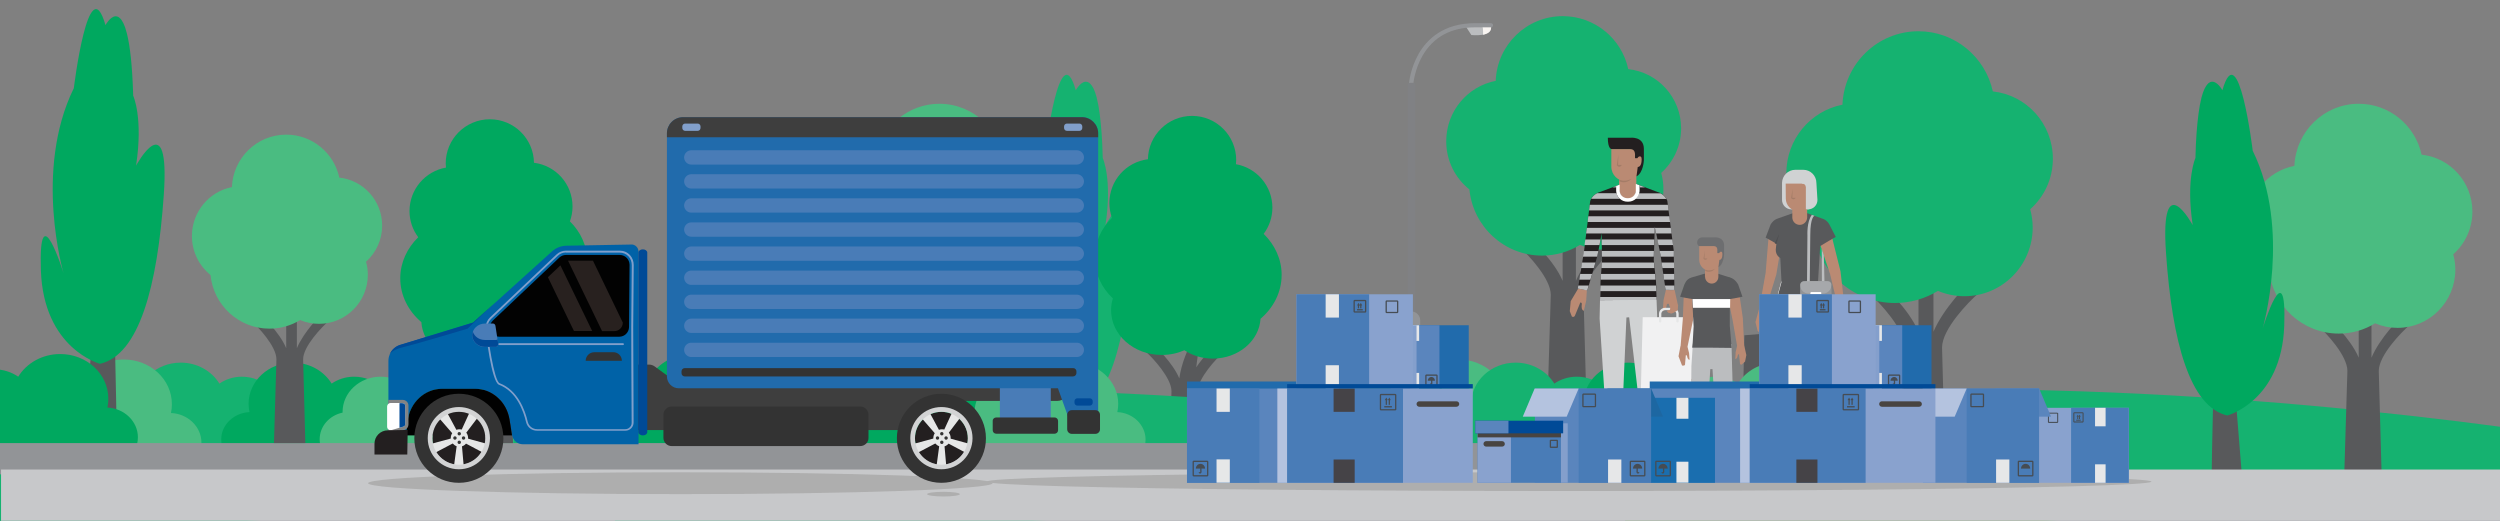 <?xml version="1.0" encoding="utf-8"?>
<!-- Generator: Adobe Illustrator 21.1.0, SVG Export Plug-In . SVG Version: 6.00 Build 0)  -->
<svg version="1.1" id="Layer_1" xmlns="http://www.w3.org/2000/svg" xmlns:xlink="http://www.w3.org/1999/xlink" x="0px" y="0px"
	 viewBox="0 0 1920 400" style="enable-background:new 0 0 1920 400;" xml:space="preserve">
<rect x="0" y="0" width="1920" height="400" fill="#808080" stroke="none"/>
<style type="text/css">
	.st0{fill:#15B270;}
	.st1{fill:#4ABC81;}
	.st2{fill:#58595B;}
	.st3{fill:#00A85F;}
	.st4{fill:#BBBDBF;}
	.st5{fill:#F8F4F1;}
	.st6{fill:#929497;}
	.st7{fill:#808184;}
	.st8{fill:#BA8A73;}
	.st9{fill:#D0D2D3;}
	.st10{fill:#ADC8C2;}
	.st11{fill:#231F20;}
	.st12{fill:#6D6E70;}
	.st13{fill:#A47C67;}
	.st14{fill:#F1F1F2;}
	.st15{fill:#E6E7E8;}
	.st16{fill:#FFFFFF;}
	.st17{fill:none;}
	.st18{fill:#4D4D4F;}
	.st19{fill:#A6A8AB;}
	.st20{fill:#4F7F56;}
	.st21{fill:#68AA73;}
	.st22{fill:#758A4F;}
	.st23{fill:#C7C8CA;}
	.st24{fill:#AEAEAE;}
	.st25{fill:#3E3E3E;}
	.st26{fill:#497CB7;}
	.st27{fill:#216BAC;}
	.st28{fill:#333333;}
	.st29{fill:#819FCB;}
	.st30{fill:#004A97;}
	.st31{fill:#0062A7;}
	.st32{fill:#010101;}
	.st33{fill:#020202;}
	.st34{fill:#E6E7E7;}
	.st35{fill:#D2D3D4;}
	.st36{fill:#838383;}
	.st37{fill:#28211F;}
	.st38{fill:#89A2CE;}
	.st39{fill:none;stroke:#464C53;stroke-width:0.795;stroke-miterlimit:10;}
	.st40{fill:none;stroke:#464C53;stroke-width:0.759;stroke-miterlimit:10;}
	.st41{fill:#464C53;}
	.st42{fill:#5A85BD;}
	.st43{fill:none;stroke:#464C53;stroke-miterlimit:10;}
	.st44{fill:#B4C3DF;}
	.st45{fill:#849FCC;}
	.st46{fill:#1A6EAF;}
	.st47{fill:none;stroke:#464C53;stroke-width:0.954;stroke-miterlimit:10;}
	.st48{fill:#454347;}
	.st49{fill:#484441;}
	.st50{fill:#1D67A2;}
</style>
<g>
	<path class="st0" d="M-162.1,316.5l37.8,100.3l669.1-35.9v-52.7C361.4,303.7,94.7,282.8-162.1,316.5"/>
	<path class="st0" d="M105.4,316.5c-0.4-2-0.7-4.1-0.7-6.3c0-17.5,15.3-31.7,34.1-31.7c12.7,0,23.8,6.5,29.7,16.1
		c4.8-3.3,10.8-5.3,17.3-5.3c16.1,0,29.2,12.1,29.2,27.1v0.5c10.1,2.1,17.6,10.5,17.6,20.5c0,11.5-10.2,21-22.6,21H106.4
		c-12.4,0-22.6-9.4-22.6-21C83.8,326.3,93.5,317,105.4,316.5"/>
	<path class="st1" d="M131.3,317.2c0.5-2.2,0.7-4.5,0.7-6.8c0-19-16.5-34.3-37-34.3c-13.8,0-25.8,7-32.2,17.4
		c-5.2-3.6-11.7-5.7-18.7-5.7c-17.5,0-31.6,13.2-31.6,29.4v0.6C1.6,320-6.6,329.1-6.6,339.9c0,12.5,11,22.7,24.5,22.7h112.3
		c13.5,0,24.5-10.2,24.5-22.7C154.7,327.7,144.2,317.7,131.3,317.2"/>
	<path class="st2" d="M746.6,242.7c-2.2,1.9-18.7,16.7-25.2,32v-27.5h-9.8v27.5c-6.5-15.3-21.3-30-23.5-32l-5.7,7
		c6.5,5.7,23.6,23.3,23.6,35.2l-2.1,76.1h28.5l-2.3-76.1c0-11.9,16.5-29.4,23-35.1L746.6,242.7"/>
	<path class="st1" d="M807.3,171.9c0-22.1-15.7-40.5-36.4-44.5c-1.1-26.5-22.8-47.7-49.4-47.7c-23.7,0-43.4,16.7-48.3,39.1
		c-21.9,2.3-39,21-39,43.7c0,13.1,5.7,24.8,14.7,32.8c-1,3.8-1.6,7.7-1.6,11.8c0,24.7,19.9,44.7,44.4,44.7c6.1,0,11.9-1.2,17.2-3.5
		c8.1,5,17.7,7.9,27.9,7.9c27.9,0,50.8-21.4,53.5-48.7C800.6,199,807.3,186.2,807.3,171.9"/>
	<path class="st2" d="M833,297.1l-16.3-1.3c0,0-2.2,27.3-5.3,65.8c0,0,22.5-0.4,22.9,0C834.4,361.6,834.1,338.7,833,297.1"/>
	<path class="st0" d="M795.3,252.3c0,0-22.3-75.7,7.6-136.5c0,0,10.9-89.9,23.3-46.5c0,0,4.3-8,9.1-6.3h0.1c0.5,0.2,0.9,0.5,1.4,0.8
		c0,0,0,0,0.1,0.1c0.9,0.8,1.9,2.1,2.8,3.9c0,0,0,0.1,0.1,0.1c0.9,1.9,1.8,4.3,2.6,7.5c0,0.1,0,0.1,0,0.2c0.8,3.2,1.6,7.2,2.2,12.1
		v0.1l0,0c1.1,8.4,2,19.2,2.3,33.5c0,0,7.5,16.2,2.1,51.6c0,0,25.2-46.4,20.5,21.5s-18.3,118.2-47.1,124.7c0,0-41.6-11-43.7-68.9
		C776.7,192.3,795.3,252.3,795.3,252.3z"/>
	<path class="st2" d="M880.2,270.3l5.2-6c1.8,1.6,15.2,14.1,20.3,26.3c3.3-23.3,19.7-45.1,19.7-45.1s-4,13.5-6.7,36.6
		c6-9,14.2-16.6,15.6-17.8l5.2,6.4c-5.5,4.8-19.6,19.9-19.6,29.8l1.9,64.7h-24l1.9-64.7C899.8,290.6,885.6,275.1,880.2,270.3z"/>
	<path class="st3" d="M840.7,197.9c0-11.8,5.1-22.5,13.3-30.6c-1.3-3.6-2-7.4-2-11.4c0-17.3,12.9-31.5,29.6-33.6
		C881.9,103.9,897,89,915.5,89c18.7,0,33.9,15.2,33.9,33.9c0,1.1-0.1,2.1-0.2,3.2c15.9,2.8,28,16.7,28,33.4c0,7.5-2.5,14.5-6.7,20.1
		c8.5,8.3,13.8,19.4,13.8,31.5c0,13.2-6.2,25.2-16.2,33.7c-1.1,17.1-17.1,30.6-36.7,30.6c-8.2,0-15.7-2.4-21.8-6.4
		c-5.2,2.3-11.1,3.6-17.4,3.6c-21.5,0-38.9-15.4-38.9-34.4c0-3.1,0.5-6.1,1.4-9C846.1,221.1,840.7,210.1,840.7,197.9"/>
	<path class="st0" d="M1216.7,316.5l37.8,100.3l669.1-35.9v-52.7C1740.2,303.7,1473.5,282.8,1216.7,316.5"/>
	<path class="st0" d="M440.9,316.5l37.8,100.3l669.1-35.9v-52.7C964.3,303.7,697.7,282.8,440.9,316.5"/>
	<path class="st2" d="M1173.9,182.4c2.3,2,19.5,17.4,26.2,33.3V187h10.2v28.7c6.8-15.9,22.2-31.3,24.5-33.3l5.9,7.3
		c-6.8,5.9-24.6,24.3-24.6,36.7l2.2,79.4h-29.7l2.4-79.4c0-12.4-17.2-30.6-23.9-36.6L1173.9,182.4"/>
	<path class="st0" d="M1110.7,108.5c0-23,16.3-42.2,38-46.4c1.1-27.7,23.7-49.7,51.5-49.7c24.7,0,45.3,17.4,50.3,40.7
		c22.8,2.4,40.6,21.9,40.6,45.5c0,13.6-6,25.8-15.3,34.2c1.1,3.9,1.7,8.1,1.7,12.3c0,25.7-20.7,46.6-46.2,46.6
		c-6.3,0-12.4-1.3-17.9-3.6c-8.5,5.2-18.5,8.2-29.1,8.2c-29.1,0-53-22.3-55.8-50.8C1117.6,136.8,1110.7,123.5,1110.7,108.5"/>
	<path class="st2" d="M1443.6,217c2.6,2.3,22.1,19.7,29.8,37.8v-32.6h11.5v32.6c7.7-18.1,25.2-35.5,27.8-37.8l6.7,8.3
		c-7.7,6.7-27.9,27.5-27.9,41.6l2.4,90h-33.7l2.7-90c0-14-19.5-34.7-27.2-41.5L1443.6,217"/>
	<path class="st2" d="M88.1,256.4L71.2,255c0,0-2.2,28.4-5.5,68.4c0,0,23.4-0.4,23.8,0C89.5,323.5,89.1,299.7,88.1,256.4"/>
	<path class="st3" d="M48.8,209.8c0,0-23.2-78.7,7.9-142.1c0,0,11.4-93.5,24.3-48.4c0,0,3.5-6.5,7.7-6.8l0,0l0,0
		c0.5,0,1.1,0.1,1.6,0.3h0.1c0.5,0.2,0.9,0.5,1.4,0.9c0,0,0.1,0,0.1,0.1c1,0.8,1.9,2.1,2.9,4.1V18c1,2,1.9,4.6,2.7,7.9l0,0
		c2.3,9.2,4.1,24,4.8,47.6c0,0,7.8,16.8,2.2,53.7c0,0,26.2-48.3,21.3,22.4c-4.9,70.7-19.1,123-49,129.8c0,0-43.3-11.4-45.4-71.7
		C29.4,147.3,48.8,209.8,48.8,209.8z"/>
	<path class="st0" d="M1371.9,133.1c0-26.1,18.5-47.9,43.1-52.7c1.3-31.4,26.9-56.4,58.4-56.4c28,0,51.3,19.8,57.1,46.2
		c25.9,2.8,46.1,24.8,46.1,51.7c0,15.5-6.7,29.3-17.4,38.8c1.2,4.5,1.9,9.1,1.9,14c0,29.2-23.5,52.8-52.5,52.8
		c-7.2,0-14-1.5-20.3-4.1c-9.6,5.9-20.9,9.3-33,9.3c-33,0-60.1-25.3-63.3-57.6C1379.7,165.3,1371.9,150.1,1371.9,133.1"/>
	<path class="st2" d="M1786.3,242.7c2.2,1.9,18.7,16.7,25.2,32v-27.5h9.8v27.5c6.5-15.3,21.3-30,23.5-32l5.7,7
		c-6.5,5.7-23.6,23.3-23.6,35.2l2.1,76.1h-28.5l2.3-76.1c0-11.9-16.5-29.4-23-35.1L1786.3,242.7"/>
	<path class="st1" d="M1725.7,171.9c0-22.1,15.7-40.5,36.4-44.5c1.1-26.5,22.8-47.7,49.4-47.7c23.7,0,43.4,16.7,48.3,39.1
		c21.9,2.3,39,21,39,43.7c0,13.1-5.7,24.8-14.7,32.8c1,3.8,1.6,7.7,1.6,11.8c0,24.7-19.9,44.7-44.4,44.7c-6.1,0-11.9-1.2-17.2-3.5
		c-8.1,5-17.7,7.9-27.9,7.9c-27.9,0-50.8-21.4-53.5-48.7C1732.3,199,1725.7,186.2,1725.7,171.9"/>
	<path class="st4" d="M1125.4,19.8l4.6,7.1c0,0,17.5,2,15-7.5C1145,19.4,1136.1,18.4,1125.4,19.8"/>
	<path class="st5" d="M1138.3,19.1c0.5,1.7,0.7,3.4,0.7,5.2c0,0.8,0,1.6,0,2.4c3.8-0.8,7.1-2.7,5.9-7.2
		C1145,19.4,1142.4,19.1,1138.3,19.1"/>
	<path class="st6" d="M1145,17.8h-12.2c-24.5,0-37,12.7-43.2,23.4c-6.6,11.5-7.5,22.8-7.5,23.3v0.1V306h3.3V64.6
		c0.1-0.8,1.1-11.4,7.1-21.8c8.3-14.4,21.9-21.8,40.3-21.8h12.2c0.9,0,1.7-0.7,1.7-1.7C1146.7,18.5,1145.9,17.8,1145,17.8"/>
	<path class="st7" d="M1085.4,63.6h-2.7c-0.9,0-1.6,0.7-1.6,1.6V306h5.8V65.2C1087,64.4,1086.3,63.6,1085.4,63.6"/>
	<path class="st6" d="M1083.9,239.2c-3.8,0-6.8,3.1-6.8,6.8v60.2h13.6V246C1090.7,242.3,1087.7,239.2,1083.9,239.2"/>
	<path class="st2" d="M1339.7,257.5l16.9-1.4c0,0,2.2,28.4,5.5,68.4c0,0-23.4-0.4-23.8,0C1338.3,324.6,1338.6,300.7,1339.7,257.5"/>
	<path class="st2" d="M1699.9,297.1l16.3-1.3c0,0,2.2,27.3,5.3,65.8c0,0-22.5-0.4-22.9,0C1698.6,361.6,1698.9,338.7,1699.9,297.1"/>
	<path class="st3" d="M1737.7,252.3c0,0,22.3-75.7-7.6-136.5c0,0-10.9-89.9-23.3-46.5c0,0-4.3-8-9.1-6.3h-0.1
		c-0.5,0.2-0.9,0.5-1.4,0.8c0,0,0,0-0.1,0.1c-0.9,0.8-1.9,2.1-2.8,3.9c0,0,0,0.1-0.1,0.1c-0.9,1.9-1.8,4.3-2.6,7.5
		c0,0.1,0,0.1,0,0.2c-0.8,3.2-1.6,7.2-2.2,12.1v0.1l0,0c-1.1,8.4-2,19.2-2.3,33.5c0,0-7.5,16.2-2.1,51.6c0,0-25.2-46.4-20.5,21.5
		s18.3,118.2,47.1,124.7c0,0,41.6-11,43.7-68.9C1756.3,192.3,1737.7,252.3,1737.7,252.3z"/>
	<path class="st1" d="M1156.4,317.2c0.5-2.2,0.7-4.5,0.7-6.8c0-19-16.5-34.3-37-34.3c-13.8,0-25.8,7-32.2,17.4
		c-5.2-3.6-11.7-5.7-18.7-5.7c-17.5,0-31.6,13.2-31.6,29.4v0.6c-10.9,2.3-19.1,11.4-19.1,22.2c0,12.5,11,22.7,24.5,22.7h112.3
		c13.5,0,24.5-10.2,24.5-22.7C1179.8,327.7,1169.4,317.7,1156.4,317.2"/>
	<path class="st3" d="M1107.6,313c0.5-2.2,0.7-4.5,0.7-6.8c0-19-16.5-34.3-37-34.3c-13.8,0-25.8,7-32.2,17.4
		c-5.2-3.6-11.7-5.7-18.7-5.7c-17.5,0-31.6,13.2-31.6,29.4v0.6c-10.9,2.3-19.1,11.4-19.1,22.2c0,12.5,11,22.7,24.5,22.7h112.3
		c13.5,0,24.5-10.2,24.5-22.7C1131,323.6,1120.6,313.6,1107.6,313"/>
	<path class="st0" d="M1130.6,316.5c-0.4-2-0.7-4.1-0.7-6.3c0-17.5,15.3-31.7,34.1-31.7c12.7,0,23.8,6.5,29.7,16.1
		c4.8-3.3,10.8-5.3,17.3-5.3c16.1,0,29.2,12.1,29.2,27.1v0.5c10.1,2.1,17.6,10.5,17.6,20.5c0,11.5-10.2,21-22.6,21h-103.7
		c-12.4,0-22.6-9.4-22.6-21C1109,326.3,1118.6,317,1130.6,316.5"/>
	<path class="st3" d="M1216.7,316.5c-0.4-2-0.7-4.1-0.7-6.3c0-17.5,15.3-31.7,34.1-31.7c12.7,0,23.8,6.5,29.7,16.1
		c4.8-3.3,10.8-5.3,17.3-5.3c16.1,0,29.2,12.1,29.2,27.1v0.5c10.1,2.1,17.6,10.5,17.6,20.5c0,11.5-10.2,21-22.6,21h-103.7
		c-12.4,0-22.6-9.4-22.6-21C1195.1,326.3,1204.7,317,1216.7,316.5"/>
	<path class="st1" d="M1397.9,316.5c0.4-2,0.7-4.1,0.7-6.3c0-17.5-15.3-31.7-34.1-31.7c-12.7,0-23.8,6.5-29.7,16.1
		c-4.8-3.3-10.8-5.3-17.3-5.3c-16.1,0-29.2,12.1-29.2,27.1v0.5c-10.1,2.1-17.6,10.5-17.6,20.5c0,11.5,10.2,21,22.6,21H1397
		c12.4,0,22.6-9.4,22.6-21C1419.5,326.3,1409.8,317,1397.9,316.5"/>
	<path class="st3" d="M82.5,313c0.5-2.2,0.7-4.5,0.7-6.8c0-19-16.5-34.3-37-34.3c-13.8,0-25.8,7-32.2,17.4
		c-5.2-3.6-11.7-5.7-18.7-5.7c-17.5,0-31.6,13.2-31.6,29.4v0.6c-10.9,2.3-19.1,11.4-19.1,22.2c0,12.5,11,22.7,24.5,22.7H81.4
		c13.5,0,24.5-10.2,24.5-22.7C105.9,323.6,95.4,313.6,82.5,313"/>
	<path class="st3" d="M191.6,316.5c-0.4-2-0.7-4.1-0.7-6.3c0-17.5,15.3-31.7,34.1-31.7c12.7,0,23.8,6.5,29.7,16.1
		c4.8-3.3,10.8-5.3,17.3-5.3c16.1,0,29.2,12.1,29.2,27.1v0.5c10.1,2.1,17.6,10.5,17.6,20.5c0,11.5-10.2,21-22.6,21H192.5
		c-12.4,0-22.6-9.4-22.6-21C169.9,326.3,179.6,317,191.6,316.5"/>
	<path class="st1" d="M372.7,316.5c0.4-2,0.7-4.1,0.7-6.3c0-17.5-15.3-31.7-34.1-31.7c-12.7,0-23.8,6.5-29.7,16.1
		c-4.8-3.3-10.8-5.3-17.3-5.3c-16.1,0-29.2,12.1-29.2,27.1v0.5c-10.1,2.1-17.6,10.5-17.6,20.5c0,11.5,10.2,21,22.6,21h103.7
		c12.4,0,22.6-9.4,22.6-21C394.4,326.3,384.7,317,372.7,316.5"/>
	<path class="st1" d="M616.6,317.2c0.5-2.2,0.7-4.5,0.7-6.8c0-19-16.5-34.3-37-34.3c-13.8,0-25.8,7-32.2,17.4
		c-5.2-3.6-11.7-5.7-18.7-5.7c-17.5,0-31.6,13.2-31.6,29.4v0.6c-10.9,2.3-19.1,11.4-19.1,22.2c0,12.5,11,22.7,24.5,22.7h112.3
		c13.5,0,24.5-10.2,24.5-22.7C640,327.7,629.6,317.7,616.6,317.2"/>
	<path class="st3" d="M567.8,313c0.5-2.2,0.7-4.5,0.7-6.8c0-19-16.5-34.3-37-34.3c-13.8,0-25.8,7-32.2,17.4
		c-5.2-3.6-11.7-5.7-18.7-5.7c-17.5,0-31.6,13.2-31.6,29.4v0.6c-10.9,2.3-19.1,11.4-19.1,22.2c0,12.5,11,22.7,24.5,22.7h112.3
		c13.5,0,24.5-10.2,24.5-22.7C591.2,323.6,580.8,313.6,567.8,313"/>
	<path class="st0" d="M590.8,316.5c-0.4-2-0.7-4.1-0.7-6.3c0-17.5,15.3-31.7,34.1-31.7c12.7,0,23.8,6.5,29.7,16.1
		c4.8-3.3,10.8-5.3,17.3-5.3c16.1,0,29.2,12.1,29.2,27.1v0.5c10.1,2.1,17.6,10.5,17.6,20.5c0,11.5-10.2,21-22.6,21H591.8
		c-12.4,0-22.6-9.4-22.6-21C569.2,326.3,578.8,317,590.8,316.5"/>
	<path class="st3" d="M676.9,316.5c-0.4-2-0.7-4.1-0.7-6.3c0-17.5,15.3-31.7,34.1-31.7c12.7,0,23.8,6.5,29.7,16.1
		c4.8-3.3,10.8-5.3,17.3-5.3c16.1,0,29.2,12.1,29.2,27.1v0.5c10.1,2.1,17.6,10.5,17.6,20.5c0,11.5-10.2,21-22.6,21H677.9
		c-12.4,0-22.6-9.4-22.6-21C655.3,326.3,664.9,317,676.9,316.5"/>
	<path class="st1" d="M858.1,316.5c0.4-2,0.7-4.1,0.7-6.3c0-17.5-15.3-31.7-34.1-31.7c-12.7,0-23.8,6.5-29.7,16.1
		c-4.8-3.3-10.8-5.3-17.3-5.3c-16.1,0-29.2,12.1-29.2,27.1v0.5c-10.1,2.1-17.6,10.5-17.6,20.5c0,11.5,10.2,21,22.6,21h103.7
		c12.4,0,22.6-9.4,22.6-21C879.7,326.3,870.1,317,858.1,316.5"/>
	<rect x="-24.9" y="340.3" class="st6" width="1474.1" height="24"/>
	<path class="st2" d="M198.6,240.4c1.9,1.6,15.8,14.1,21.2,27v-23.2h8.2v23.2c5.5-12.9,18-25.3,19.9-27l4.8,5.9
		c-5.5,4.8-19.9,19.7-19.9,29.7l1.7,64.3h-24.1l1.9-64.3c0-10-13.9-24.8-19.4-29.6L198.6,240.4"/>
	<path class="st1" d="M147.4,181.3c0-18.6,13.2-34.2,30.7-37.6c0.9-22.4,19.2-40.3,41.7-40.3c20,0,36.7,14.1,40.8,33
		c18.5,2,32.9,17.7,32.9,36.9c0,11-4.8,20.9-12.4,27.7c0.9,3.2,1.4,6.5,1.4,10c0,20.8-16.8,37.7-37.5,37.7c-5.1,0-10-1-14.5-2.9
		c-6.9,4.2-14.9,6.6-23.6,6.6c-23.5,0-42.9-18-45.2-41.1C153,204.2,147.4,193.4,147.4,181.3"/>
	<path class="st2" d="M411.6,245.4l-5.2-6c-1.8,1.6-15.2,14.1-20.3,26.3c-3.3-23.3-19.7-45.1-19.7-45.1s4,13.5,6.7,36.6
		c-6-9-14.2-16.6-15.6-17.8l-5.2,6.4c5.5,4.8,19.6,19.9,19.6,29.8l-1.9,64.7h24l-1.9-64.7C392,265.6,406.1,250.2,411.6,245.4z"/>
	<path class="st3" d="M451,200.6c0-11.8-5.1-22.5-13.3-30.6c1.3-3.6,2-7.4,2-11.4c0-17.3-12.9-31.5-29.6-33.6
		c-0.3-18.5-15.3-33.4-33.9-33.4c-18.7,0-33.9,15.2-33.9,33.9c0,1.1,0.1,2.1,0.2,3.2c-15.9,2.8-28,16.7-28,33.4
		c0,7.5,2.5,14.5,6.7,20.1c-8.5,8.3-13.8,19.4-13.8,31.5c0,13.2,6.2,25.2,16.2,33.7c1.1,17.1,17.1,30.6,36.7,30.6
		c8.2,0,15.7-2.4,21.8-6.4c5.2,2.3,11.1,3.6,17.4,3.6c21.5,0,38.9-15.4,38.9-34.4c0-3.1-0.5-6.1-1.4-9
		C445.7,223.8,451,212.7,451,200.6"/>
	<path class="st3" d="M1498.8,337.4c0.2-1.1,0.4-2.2,0.4-3.3c0-9.1-8-16.6-17.9-16.6c-6.7,0-12.5,3.4-15.5,8.4
		c-2.5-1.7-5.7-2.8-9-2.8c-8.4,0-15.3,6.4-15.3,14.2v0.3c-5.3,1.1-9.2,5.5-9.2,10.7c0,6.1,5.3,11,11.8,11h54.3
		c6.5,0,11.8-4.9,11.8-11C1510.2,342.5,1505.1,337.6,1498.8,337.4"/>
	<path class="st8" d="M1212.6,220.7l0.4-1.2c1.7,1.5,4.1,2.3,6.4,2.1l-0.7,1.6l-0.5,7.7l-1.8,7.8c-1.9-0.5-1.8-3.2-1.6-4.8
		c0.3-1.7-1.1-1.6-1.1-1.6s-3.3,8.2-4.1,10c-0.8,1.8-2.4,0.8-2.4,0.8l-1.6-4.1l0.7-7.7L1212.6,220.7L1212.6,220.7"/>
	<polyline class="st9" points="1271.9,221.4 1229,221.5 1228.5,244.7 1235.3,349.9 1244.5,350.8 1249.1,243.8 1251.2,243.7 
		1263.5,349.9 1272.6,350.8 1272.7,242.7 1271.9,221.4 	"/>
	<path class="st10" d="M1271.7,216.1L1271.7,216.1l-1.7-16L1271.7,216.1 M1271.9,221.4L1271.9,221.4l-0.1-1.1L1271.9,221.4"/>
	<path class="st11" d="M1221.3,154.2L1221.3,154.2c0.5-1.4,2.5-5.5,7.9-6.9l21.3-8v-0.1v-0.1l0.1-0.1l0.3,0.1l0.3-0.1l0.1,0.1v0.1
		v0.1l21.3,8c5.4,1.4,7.4,5.5,7.9,6.9l0,0l4.9,38l0.6,30.5c-2.3,0-4.5,0-6.8-0.1l-4-27.3l-4.3-21.4l-0.8,26.1l1.7,16l0,0l0.6,14.3
		c-14.5,0-29,0-43.5,0.2l0.3-14.4l0,0l1.2-16.3l-0.4-21.4c0,3.1-3.4,18.8-3.4,18.8l-7.5,25.8l-7.2-1.5l4.7-29L1221.3,154.2"/>
	<path class="st12" d="M1272.6,349.6c0,0,2.2,4.3,1.4,9.1h-23c0,0,0.4-4.3,6-4.9l6.7-4.3L1272.6,349.6"/>
	<path class="st7" d="M1256.3,358.8h-5.3c0,0,0.4-4.3,6-4.9l6.7-4.3h0.8c-2,1.7-3.9,3.7-5.6,5.7
		C1257.8,356.5,1257,357.6,1256.3,358.8"/>
	<path class="st12" d="M1244.6,349.6c0,0,2.1,4.3,1.4,9.1h-27c0,0,0.4-4.3,5.8-4.9l10.1-4.3L1244.6,349.6"/>
	<path class="st7" d="M1223,358.8h-3.9c0,0,0.4-4.3,5.8-4.9l10.1-4.3h0.9c-1.8,0.8-3.5,1.7-5.2,2.7
		C1227.8,354.1,1224.8,356,1223,358.8"/>
	<polyline class="st4" points="1256.3,143.9 1256.3,141.2 1251.9,139.6 1250,139.6 1243.9,141.8 1243.9,143.9 1256.3,143.9 	"/>
	<polyline class="st4" points="1263.4,143.9 1259,142.2 1259,143.9 1263.4,143.9 	"/>
	<polyline class="st4" points="1238.4,143.9 1241.2,143.9 1241.2,142.9 1238.4,143.9 	"/>
	<path class="st4" d="M1241.5,148.4h-15c-2.3,1.2-3.7,3-4.5,4.3h22C1242.8,151.6,1241.9,150.1,1241.5,148.4"/>
	<path class="st4" d="M1249.8,152.2h0.6c2.5,0,4.7-1.6,5.5-3.8h-11.6C1245.2,150.6,1247.3,152.2,1249.8,152.2"/>
	<path class="st4" d="M1256.1,152.8h23.7c-0.8-1.3-2.1-3.1-4.5-4.3h-16.6C1258.3,150.1,1257.4,151.6,1256.1,152.8"/>
	<polyline class="st4" points="1220.9,157.3 1220.4,161.6 1281.5,161.6 1280.9,157.3 1220.9,157.3 	"/>
	<polyline class="st4" points="1219.8,166.1 1219.3,170.5 1282.6,170.5 1282.1,166.1 1219.8,166.1 	"/>
	<polyline class="st4" points="1218.7,175 1218.1,179.3 1229.9,179.3 1229.9,178.5 1230,179.3 1270.7,179.3 1270.8,175 1218.7,175 	
		"/>
	<polyline class="st4" points="1271,175 1271.9,179.3 1283.8,179.3 1283.2,175 1271,175 	"/>
	<polyline class="st4" points="1230.1,183.9 1230.1,188.2 1270.4,188.2 1270.5,183.9 1230.1,183.9 	"/>
	<polyline class="st4" points="1272.8,183.9 1273.7,188.2 1284.9,188.2 1284.4,183.9 1272.8,183.9 	"/>
	<path class="st4" d="M1228.4,188.2c0.3-1.5,0.6-3,0.8-4.3h-11.7l-0.6,4.3H1228.4"/>
	<polyline class="st4" points="1230.2,192.7 1230.3,197.1 1270.1,197.1 1270.2,192.7 1230.2,192.7 	"/>
	<path class="st4" d="M1226.6,197.1c0.1-0.6,0.5-2.2,0.9-4.3h-11.1l-0.7,4.3H1226.6"/>
	<polyline class="st4" points="1274.6,192.7 1275.2,195.4 1275.4,197.1 1285.5,197.1 1285.5,192.7 1274.6,192.7 	"/>
	<polyline class="st4" points="1224,205.9 1225.3,201.6 1215,201.6 1214.3,205.9 1224,205.9 	"/>
	<polyline class="st4" points="1230.2,201.6 1229.9,205.9 1270.6,205.9 1270.2,201.6 1230.2,201.6 	"/>
	<polyline class="st4" points="1276.1,201.6 1276.7,205.9 1285.7,205.9 1285.6,201.6 1276.1,201.6 	"/>
	<polyline class="st4" points="1271.5,214.8 1271.1,210.4 1229.6,210.4 1229.3,214.8 1271.5,214.8 	"/>
	<polyline class="st4" points="1221.4,214.8 1222.7,210.4 1213.6,210.4 1212.9,214.8 1221.4,214.8 	"/>
	<polyline class="st4" points="1277.4,210.4 1278,214.8 1285.9,214.8 1285.8,210.4 1277.4,210.4 	"/>
	<polyline class="st4" points="1220.1,219.3 1212.1,219.3 1211.8,221.6 1219,223.1 1220.1,219.3 	"/>
	<path class="st4" d="M1279.2,222.6c2.3,0,4.5,0.1,6.8,0.1l-0.1-3.4h-7.3L1279.2,222.6"/>
	<polyline class="st4" points="1229.1,219.3 1229,223.6 1272,223.6 1271.8,219.3 1229.1,219.3 	"/>
	<path class="st4" d="M1228.8,230.6c14.5-0.2,29-0.2,43.5-0.2l-0.1-2.3h-43.3L1228.8,230.6"/>
	<path class="st8" d="M1261.5,114.5l-0.1,11.3c0,6.2-6.5,13.4-12.7,13.4s-11.2-5-11.2-11.2v-13.5H1261.5"/>
	<path class="st8" d="M1250.1,153.5c3.7,0,6.6-4.8,6.6-8.5v-12.2c0-1.5-1.2-2.7-2.7-2.7h-7.9c-1.5,0-2.7,1.2-2.7,2.7V145
		C1243.5,148.6,1246.4,153.5,1250.1,153.5"/>
	<path class="st11" d="M1251.9,105.8c0,0,10.6-1.4,10.6,8.6v8.7c0,0-0.4,9.6-5.7,12.4l1-7.3c0,0,3,0.4,3-5.8c0-2.3-0.9-2.3-1.6-2.3
		c-0.9,0-1.7,1.4-1.7,1.4h-1.8V118l0,0h-0.1c0,0,0.1-3.5-3.5-3.5h-14.5c0,0-2.8-0.1-2.8-8.7H1251.9"/>
	<path class="st13" d="M1247.1,140c-2.1,0-3.6-0.9-3.6-0.9v-1.3c1.2,0.7,2.5,1,3.8,1c3.2,0,6-1.7,6-1.7
		C1251.1,139.3,1248.9,140,1247.1,140"/>
	<path class="st13" d="M1243.6,128.1c-1.1,0-1.9-1.1-1.9-1.1l1.2-8.2l-0.2,7.8h3C1244.9,127.7,1244.2,128.1,1243.6,128.1"/>
	<path class="st8" d="M1279.4,222.7L1279.4,222.7L1279.4,222.7c2.2,0.2,4.5,0.3,6.7,0l2.6,11.8l-0.4,3.1c0,0.6-0.4,1.1-0.9,1.4
		l-3.2,1.6l-0.3,0.1c-0.7,0-3.3-0.2-3.5-1.9c-0.1-0.8,2.3,0.1,2.3-1.6c0-2.3-1.2-3.9-1.2-3.9s-1.3-0.5-1.5,1.2s-1,4.3-3,4.2l0.6-8.1
		L1279.4,222.7"/>
	<polyline class="st14" points="1260.1,303.2 1303.1,303.2 1301.6,243.6 1261.6,243.6 1260.1,303.2 	"/>
	<path class="st15" d="M1275,247.7c0.5,0,0.9-0.4,0.9-0.9v-5.7c0-1.6,1.3-2.9,2.9-2.9h5.7c1.6,0,2.9,1.3,2.9,2.9v5.7
		c0,0.5,0.4,0.9,0.9,0.9s0.9-0.4,0.9-0.9v-5.7c0-2.6-2.1-4.7-4.7-4.7h-5.7c-2.6,0-4.7,2.1-4.7,4.7v5.7
		C1274.1,247.3,1274.5,247.7,1275,247.7"/>
	<path class="st8" d="M1282.7,237.1c0-1.4-0.4-2.6-0.8-3.3c1.5,0.1,3,0.1,4.4,0.1c0.8,0,1.6,0.1,2.4,0.1l0.1,0.4l-0.4,3.1
		c0,0.6-0.4,1.1-0.9,1.4l-3.2,1.6l-0.4,0.1c-0.8,0-3.3-0.3-3.4-1.9C1280.4,238.7,1282.7,238.8,1282.7,237.1"/>
	<path class="st16" d="M1259,143.9v-1.7l-2.7-1v5.1c0,0.7-0.1,1.4-0.4,2.1c-0.8,2.2-3,3.8-5.5,3.8h-0.6c-2.5,0-4.7-1.6-5.5-3.8
		c-0.2-0.6-0.4-1.3-0.4-2.1v-4.5l-2.7,1v3.5c0,0.7,0.1,1.4,0.3,2.1c0.4,1.7,1.3,3.2,2.6,4.3c1.5,1.4,3.6,2.2,5.8,2.2h0.6
		c2.2,0,4.2-0.8,5.8-2.2c1.3-1.1,2.2-2.6,2.6-4.3c0.2-0.7,0.3-1.4,0.3-2.1v-2.4"/>
	<path class="st8" d="M1402.3,350.2v-83.9h-15.5l8.6,84l-7.3,4c-5.1,0.5-5.4,4.6-5.4,4.6h21C1404.4,354.2,1402.4,350.2,1402.3,350.2
		L1402.3,350.2"/>
	<path class="st4" d="M1391.8,356.2l-3.7-2c-5.1,0.5-5.4,4.6-5.4,4.6h21c0.1-0.9,0.1-1.7,0.1-2.5h-12"/>
	<path class="st8" d="M1363.1,266.3l7.4,83.9h-0.1l-11.2,4c-5.1,0.5-5.4,4.6-5.4,4.6h25.3c0.7-4.6-1.3-8.6-1.3-8.6h-0.1l1.7-84.6
		L1363.1,266.3"/>
	<path class="st4" d="M1364.5,356.1c0,0-0.9-1.3-3.5-2l-0.6-0.3l-1.3,0.5c-5.1,0.5-5.4,4.6-5.4,4.6h25.3c0.1-1,0.2-1.9,0.1-2.8
		C1375.7,356.4,1364.5,356.1,1364.5,356.1"/>
	<path class="st16" d="M1401.8,233.1l-6.3-16.9H1368l-4.4,16.6c-0.5,2.4-0.8,9.2-0.8,11.7l-1.3,21.8h19l0.7-8.6l1.4-0.1l1.3,8.7
		h20.2l-1-19.5C1403.1,243.6,1402.7,236.1,1401.8,233.1"/>
	<path class="st8" d="M1413.5,208.3l-8.7-34.8l-10.3,4.3l11,32.7l6.2,25.9l0,0l-1,6.4l0.1,6.9c1.7-0.1,2.2-2.3,2.2-3.8
		c0.1-1.5,1.2-1.1,1.2-1.1s1.2,7.5,1.5,9.2s1.8,1.1,1.8,1.1l2.1-3.2l0.9-6.6l-3.9-10L1413.5,208.3"/>
	<path class="st8" d="M1356,209.6l-4.9,27.5h-0.1l-2.8,10.3l1.6,6.5l2.4,2.9c0,0,1.6,0.4,1.7-1.3s0.5-9.3,0.5-9.3s1.1-0.5,1.3,1
		c0.2,1.4,1,3.6,2.7,3.5l-0.7-6.9l-1.7-6.2l0,0l8.2-26.8l5.9-35.3l-11.4,1.2L1356,209.6"/>
	<path class="st2" d="M1409.9,182l-4.3-8.3c-0.6-1.5-2.4-4.9-6.6-6l-16-5.7v-0.3v-0.1h-0.1l-0.5,0.2l-0.5-0.2h-0.1v0.1v0.3
		l-15.9,5.6l-0.2,0.1c-3.2,0.9-5,3.2-5.9,4.8l-3.8,10c0.6,0.2,7.3,4.1,10.8,6.2l1.4,27.9l-2.6,9.7l33.8-0.4l-3.2-8.9l1.7-28
		C1401.1,187,1409.2,182.2,1409.9,182"/>
	<polyline class="st4" points="1399.1,191.2 1399.2,216.4 1401.2,216.3 1400.7,196 1399.1,191.2 	"/>
	<path class="st6" d="M1400.6,215.9h-12.1c-3.3,0-6,2.7-6,6v4.1c0,3.3,2.7,6,6,6h12.1c3.3,0,6-2.7,6-6v-4.1
		C1406.6,218.6,1403.9,215.9,1400.6,215.9"/>
	<polyline class="st4" points="1383.6,266.4 1404.7,266.4 1404.7,261.8 1382.7,261.8 1383.6,266.4 	"/>
	<rect x="1360.8" y="261.8" class="st4" width="20.8" height="4.5"/>
	<path class="st2" d="M1368.4,175.7c-3.4,0-4.6,15.9-4.6,15.9v0.5c0,3.7,2.8,6.7,6.1,6.7h19.7c3.4,0,6.1-3,6.1-6.7l-0.5-11.7
		C1395.3,176.7,1368.4,175.7,1368.4,175.7"/>
	<path class="st9" d="M1384.9,130.4h-6.1c-5.6,0-10.2,4.6-10.2,10.2v12.9c0,4,3.2,7.3,7.2,7.3h12.8c4,0,7.2-3.2,7.2-7.3l-0.8-12.9
		C1395,134.9,1390.5,130.4,1384.9,130.4"/>
	<path class="st8" d="M1371.5,152.5c0,5.3,4.3,9.6,9.5,9.6c5.3,0,9.5-4.3,9.5-9.6V141h-19.1L1371.5,152.5"/>
	<path class="st8" d="M1376.5,167c0,3.1,2.5,5.7,5.7,5.7c3.1,0,5.7-2.6,5.7-5.7v-12.7h-11.4L1376.5,167"/>
	<path class="st9" d="M1390.2,139.2h-0.7l-2.5-1.3v1.3h-3.1v1.8c3.1,0,3,3,3,3l0,0v16.7h2.3l2.9-5.2l0.1-15l-2.1-1L1390.2,139.2"/>
	<path class="st17" d="M1379.5,162.6c-1.7,0-2.9-0.7-2.9-0.7v-1c1,0.6,2.1,0.8,3.1,0.8c2.6,0,4.8-1.4,4.8-1.4
		C1382.7,162.2,1380.9,162.6,1379.5,162.6"/>
	<path class="st13" d="M1377.3,153.1c-1,0-1.7-1-1.7-1l1.1-7.2l-0.2,7h2.6C1378.5,152.8,1377.8,153.1,1377.3,153.1"/>
	<path class="st4" d="M1388.1,180.8l-0.3,35.9h2.1l0.4-36.4c0-13.6,3.2-14.6,3.2-14.6l-2-0.7
		C1387.5,170.2,1388.1,180.8,1388.1,180.8"/>
	<polyline class="st14" points="1380.9,261.8 1379.1,261.8 1381.3,257.6 1380.9,261.8 	"/>
	<path class="st13" d="M1364.3,187.5l-1.1-0.7C1363.6,187,1363.9,187.3,1364.3,187.5L1364.3,187.5"/>
	<path class="st18" d="M1364.3,187.5c-0.3-0.2-0.7-0.4-1.1-0.6l-0.2-0.1l2.1-4.3C1364.8,184.1,1364.5,185.9,1364.3,187.5"/>
	<path class="st18" d="M1364.3,187.5L1364.3,187.5L1364.3,187.5c0.2-1.6,0.5-3.4,0.8-5.1l1.3-2.7L1364.3,187.5"/>
	<path class="st19" d="M1403.6,215.9h-18.1c-1.6,0-3,1.3-3,3c0,3.6,2.9,6.6,6.5,6.6h11c3.6,0,6.5-3,6.5-6.6
		C1406.6,217.2,1405.3,215.9,1403.6,215.9"/>
	<path class="st16" d="M1397.9,224.3h-6.7c-0.5,0-0.9,0.4-0.9,0.9s0.4,0.9,0.9,0.9h6.7c0.5,0,0.9-0.4,0.9-0.9
		C1398.9,224.7,1398.4,224.3,1397.9,224.3"/>
	<polyline class="st8" points="1323.6,352.5 1329.7,353.1 1329.7,291 1317.7,291 1323.6,352.5 	"/>
	<polyline class="st8" points="1304.8,352.5 1310.9,353.1 1310.9,291 1299,291 1304.8,352.5 	"/>
	<path class="st16" d="M1324,352.3l-5.1,3c-3.8,0.4-4.1,3.5-4.1,3.5h15.9c0.5-3.5-1-6.5-1-6.5H1324"/>
	<path class="st16" d="M1304.5,352.3l-7.6,3c-3.8,0.4-4.1,3.5-4.1,3.5h19.2c0.5-3.5-1-6.5-1-6.5H1304.5"/>
	<polyline class="st4" points="1330.3,283.5 1329.8,264.2 1300.1,264.3 1299,281.2 1298.8,302.9 1312.3,302.9 1313.5,283.5 
		1315.2,283.5 1316.4,302.9 1330.8,302.9 1330.4,286.1 1330.3,283.5 	"/>
	<path class="st8" d="M1338.5,244.3l-3.2-21.8c-0.9-0.1-1.8-0.4-2.6-0.9l-0.9-0.6c-0.6-0.2-1.1-0.3-1.7-0.4c-1.1-0.2-3.2-1-4.1-1.9
		l-0.9,0.1l5.5,26.8l3.5,20l0,0l-1.1,4.8l-0.3,5.3c1.3,0,1.7-1.7,1.9-2.8c0.1-1.1,1-0.8,1-0.8s0.6,5.8,0.7,7
		c0.2,1.3,1.3,0.9,1.3,0.9l2.6-2.3l1-5l-1.7-7.7L1338.5,244.3"/>
	<path class="st8" d="M1292.4,245l-1.7,20.8h-0.1l-1.5,7.8l2.7,7.1c0,0,2.2,0.5,2.3-0.8c0.1-1.3,0.6-7.1,0.6-7.1s0.8-0.3,1,0.8
		c0.2,1.1,0.7,2.8,1.9,2.7l-0.4-5.2l-1.2-4.8l0,0l4.2-20.2l2.7-26.7l-9.5,0.6L1292.4,245"/>
	<path class="st20" d="M1328.6,215.9l0.2-2.8h-3.1C1326.8,213.9,1327.8,214.8,1328.6,215.9"/>
	<path class="st21" d="M1291.7,224.5c0.7,0.2,9.8,5.7,9.8,5.7l1.4-11.1l-8.4-2.2L1291.7,224.5"/>
	<path class="st2" d="M1338.2,227.9l-3.4-9.7h-0.3h0.2c0,0-2-4-6.1-5.1l-13.8-4.3v-0.2v-0.1h-0.1l-0.4,0.1l-0.4-0.1h-0.1v0.1v0.2
		l-14.7,4.3h-0.2v0.1c-3.9,1.1-5.1,5-5.1,5h0.2h-0.3l-3.4,9.7c0.5,0.2,6.1,1.2,9.3,1.8l1.1,21L1300,263c-0.1,0.5-0.2,2-0.4,4
		c10.1,0,20.2,0,30.3,0.2c-0.1-1.6-1.4-16.8-1.4-16.8v-20.7C1332,229.1,1337.7,228.1,1338.2,227.9"/>
	<path class="st8" d="M1305,199.5c0,4.8,3.9,8.6,8.6,8.6c4.8,0,9.8-5.6,9.8-10.4l0.1-8.7H1305V199.5"/>
	<path class="st8" d="M1309.5,212.6c0,2.8,2.3,5.2,5.1,5.2c2.8,0,5.1-2.3,5.1-5.2v-11.5h-10.3v11.5"/>
	<path class="st12" d="M1316.1,182.3h-8.8c-2.9,0-4.8,3.1-3.5,5.6c0.6,1.1,1.2,1.1,1.2,1.1h11.2c2.8,0,2.7,2.7,2.7,2.7l0,0l0,0v2.7
		h1.4c0,0,0.6-1.1,1.3-1.1c0.5,0,1.2,0,1.2,1.8c0,4.8-2.3,4.5-2.3,4.5l-0.8,5.7c4.1-2.2,4.4-9.6,4.4-9.6v-6.8
		C1324.3,181.2,1316.1,182.3,1316.1,182.3"/>
	<path class="st13" d="M1312.4,208.7c-1.6,0-2.8-0.7-2.8-0.7v-1c1,0.5,2,0.7,2.9,0.7c2.5,0,4.6-1.3,4.6-1.3
		C1315.5,208.3,1313.8,208.7,1312.4,208.7"/>
	<path class="st13" d="M1309.7,199.5c-0.8,0-1.4-0.8-1.4-0.8l0.9-6.3l-0.2,6.1h2.3C1310.7,199.3,1310.1,199.5,1309.7,199.5"/>
	<polyline class="st16" points="1300.2,236.4 1328.7,236.4 1328.8,229.7 1299.8,229.7 1300.2,236.4 	"/>
	<polyline class="st22" points="1254.5,416.8 1245,391.7 1724.1,391.7 1254.5,416.8 	"/>
</g>
<g>
	<rect x="0.8" y="360.6" class="st23" width="1948.2" height="61.9"/>
</g>
<ellipse class="st24" cx="1205" cy="369.9" rx="447.3" ry="7.2"/>
<ellipse class="st24" cx="522.5" cy="371.1" rx="239.8" ry="8.4"/>
<path class="st25" d="M763.7,292.6H520.6c-1.6,0-3.2-0.5-4.5-1.5l-13.2-9.6c-1.3-1-2.9-1.5-4.5-1.5H391.7c-4.2,0-7.7,3.4-7.7,7.7
	v34.9c0,4.2,3.4,7.7,7.7,7.7h109.2h189.3c1.7,0,3.4-0.6,4.8-1.7l24.1-19c1.4-1.1,3-1.7,4.8-1.7h88.2c4.2,0,7.7-3.4,7.7-7.7l0,0
	c0-4.2-3.4-7.7-7.7-7.7h-48.4L763.7,292.6L763.7,292.6z"/>
<rect x="767.9" y="292.6" class="st26" width="39.1" height="32.1"/>
<path class="st27" d="M843.4,102.4V322H821l-8.5-23.8H521.3c-5,0-9.1-4.1-9.1-9.1V102.4c0-6.8,5.5-12.4,12.4-12.4H831
	C837.8,90,843.4,95.6,843.4,102.4z"/>
<path class="st28" d="M765.1,320.6h44.8c1.5,0,2.7,1.2,2.7,2.7v7.1c0,1.5-1.2,2.7-2.7,2.7h-44.8c-1.5,0-2.7-1.2-2.7-2.7v-7.1
	C762.3,321.8,763.6,320.6,765.1,320.6z"/>
<path class="st28" d="M824.1,289.1H525.9c-1.4,0-2.5-1.1-2.5-2.5v-1.4c0-1.4,1.1-2.5,2.5-2.5h298.3c1.4,0,2.5,1.1,2.5,2.5v1.4
	C826.6,288,825.5,289.1,824.1,289.1z"/>
<path class="st28" d="M660.6,342.6H515.9c-3.6,0-6.4-2.9-6.4-6.4v-17.6c0-3.6,2.9-6.4,6.4-6.4h144.7c3.6,0,6.4,2.9,6.4,6.4v17.6
	C667.1,339.7,664.2,342.6,660.6,342.6z"/>
<path class="st28" d="M823.1,315h18.2c1.9,0,3.5,1.6,3.5,3.5v11.2c0,1.9-1.6,3.5-3.5,3.5h-18.2c-1.9,0-3.5-1.6-3.5-3.5v-11.2
	C819.7,316.5,821.2,315,823.1,315z"/>
<path class="st25" d="M843.4,102.4v3H512.2v-3c0-6.8,5.5-12.4,12.4-12.4H831C837.8,90,843.4,95.6,843.4,102.4z"/>
<path class="st29" d="M829,100.5h-9.6c-1.2,0-2.2-1-2.2-2.2v-1.2c0-1.2,1-2.2,2.2-2.2h9.6c1.2,0,2.2,1,2.2,2.2v1.2
	C831.2,99.5,830.2,100.5,829,100.5z"/>
<path class="st30" d="M837,311.5h-9.6c-1.2,0-2.2-1-2.2-2.2v-1.2c0-1.2,1-2.2,2.2-2.2h9.6c1.2,0,2.2,1,2.2,2.2v1.2
	C839.2,310.5,838.2,311.5,837,311.5z"/>
<path class="st29" d="M535.8,100.5h-9.6c-1.2,0-2.2-1-2.2-2.2v-1.2c0-1.2,1-2.2,2.2-2.2h9.6c1.2,0,2.2,1,2.2,2.2v1.2
	C538,99.5,537,100.5,535.8,100.5z"/>
<path class="st31" d="M490.4,193.4v147.8h-88.8c-4.2,0-7.7-3-8.3-7.1l-1.9-11.9c-2.2-13.6-13.3-23.5-26.3-23.5h-25.5
	c-13.4,0-24.8,10.6-26.4,24.8l-2.1,17.8h-1c-6.5,0-11.8-5.3-11.8-11.8v-52.3c0-1.7,0.3-3.4,1-4.9c0,0,0,0,0-0.1
	c1.5-3.7,4.8-6.5,8.8-7.5l55.2-16.9l16.4-14.8l44.2-39.9c3.1-2.8,7-4.3,11.2-4.4l49.5-0.9C487.7,187.5,490.4,190.1,490.4,193.4z"/>
<path class="st32" d="M365,298.6h-25.5c-13.4,0-24.8,10.6-26.4,24.8l-1.3,11h81.5c0-0.1-0.1-0.2-0.1-0.3l-1.9-11.9
	C389.1,308.6,378,298.6,365,298.6z"/>
<path class="st30" d="M493.7,334.4L493.7,334.4c1.9,0,3.4-1.1,3.4-2.5V194c0-1.4-1.5-2.5-3.4-2.5l0,0c-1.9,0-3.4,1.1-3.4,2.5v138
	C490.4,333.3,491.9,334.4,493.7,334.4z"/>
<path class="st29" d="M404,324.1c-2-8.5-7.3-23.5-20.8-28.6c-5.7-2.2-10.2-39.5-10.2-44.1c0-2.8,1.2-5.6,3.3-7.6l51.1-48.4
	c2-1.9,4.6-2.9,7.4-2.9H476c3,0,5.8,1.2,7.9,3.5c1.8,2,2.8,4.7,2.8,7.6l-0.4,47.6c0,4.6,0.2,57.2,0.3,73.2c0,1.7-0.6,3.3-1.8,4.5
	c-1.2,1.2-2.8,1.9-4.5,1.9h-67.7C408.4,330.9,404.9,328.1,404,324.1z M434.7,193.9c-2.4,0-4.7,0.9-6.4,2.6l-51.1,48.4
	c-1.8,1.7-2.8,4.1-2.8,6.6c0,6.9,5.1,41.2,9.3,42.8c14.1,5.4,19.6,20.9,21.6,29.6c0.8,3.3,3.7,5.7,7.2,5.7h67.7
	c1.3,0,2.6-0.5,3.5-1.5c0.9-0.9,1.5-2.2,1.4-3.5c-0.1-20.5-0.4-68.8-0.3-73.3l0.4-47.6c0-2.6-0.8-4.9-2.4-6.7c-1.8-2-4.2-3-6.9-3
	h-41.2V193.9z"/>
<path class="st33" d="M475.9,195.8h-41.2c-1.9,0-3.7,0.7-5.1,2l-51.1,48.4c-1.4,1.4-2.2,3.2-2.2,5.2l0,0c0,4,3.2,7.2,7.2,7.2h92.1
	c4.1,0,7.4-3.3,7.5-7.4l0.4-47.9C483.4,199.1,480.1,195.8,475.9,195.8z"/>
<path class="st11" d="M352.4,356.9c-11.2,0-20.3-9.1-20.3-20.3c0-11.2,9.1-20.3,20.3-20.3c11.2,0,20.3,9.1,20.3,20.3
	C372.7,347.8,363.6,356.9,352.4,356.9z"/>
<path class="st34" d="M359.5,336.9c0-0.2,0-0.3,0-0.5c0-1.6-0.5-3-1.4-4.1l8.7-11.5c-1.8-1.7-3.9-3-6.2-4l-6,13.1
	c-0.6-0.2-1.1-0.2-1.8-0.2c-0.8,0-1.5,0.1-2.3,0.4l-7-13c-2.3,1-4.4,2.5-6.1,4.2l9.9,11.4c-0.7,1.1-1.1,2.3-1.1,3.7
	c0,0.2,0,0.3,0,0.4l-14.8,4c0.5,2.5,1.5,4.8,2.8,6.9l13.5-7.1c0.8,0.9,1.8,1.7,3,2.1l-2,14.9c1.2,0.2,2.4,0.3,3.6,0.3
	c1.3,0,2.5-0.1,3.8-0.3l-1.3-14.8c1.2-0.4,2.3-1.1,3.1-2.1l12.8,6.8c1.2-2.1,2.1-4.4,2.6-6.8L359.5,336.9z"/>
<circle class="st28" cx="352.7" cy="333.1" r="1.3"/>
<circle class="st28" cx="352.7" cy="339.7" r="1.3"/>
<circle class="st28" cx="356" cy="336.4" r="1.3"/>
<circle class="st28" cx="349.4" cy="336.4" r="1.3"/>
<path class="st28" d="M352.4,302.4c-18.9,0-34.2,15.3-34.2,34.2c0,18.9,15.3,34.2,34.2,34.2c18.9,0,34.2-15.3,34.2-34.2
	C386.6,317.7,371.3,302.4,352.4,302.4z M352.4,358.4c-12.1,0-21.9-9.8-21.9-21.9s9.8-21.9,21.9-21.9s21.9,9.8,21.9,21.9
	S364.5,358.4,352.4,358.4z"/>
<path class="st35" d="M352.4,312.6c-13.2,0-23.9,10.7-23.9,23.9c0,13.2,10.7,23.9,23.9,23.9s23.9-10.7,23.9-23.9
	C376.3,323.3,365.6,312.6,352.4,312.6z M352.4,356.9c-11.2,0-20.3-9.1-20.3-20.3c0-11.2,9.1-20.3,20.3-20.3
	c11.2,0,20.3,9.1,20.3,20.3C372.7,347.8,363.6,356.9,352.4,356.9z"/>
<path class="st11" d="M723,356.9c-11.2,0-20.3-9.1-20.3-20.3c0-11.2,9.1-20.3,20.3-20.3s20.3,9.1,20.3,20.3S734.2,356.9,723,356.9z"
	/>
<path class="st34" d="M730.1,336.9c0-0.2,0-0.3,0-0.5c0-1.6-0.5-3-1.4-4.1l8.7-11.5c-1.8-1.7-3.9-3-6.2-4l-6,13.1
	c-0.6-0.2-1.1-0.2-1.8-0.2c-0.8,0-1.5,0.1-2.3,0.4l-7-13c-2.3,1-4.4,2.5-6.1,4.2l9.9,11.4c-0.7,1.1-1.1,2.3-1.1,3.7
	c0,0.2,0,0.3,0,0.4l-14.8,4c0.5,2.5,1.5,4.8,2.8,6.9l13.5-7.1c0.8,0.9,1.8,1.7,3,2.1l-2,14.9c1.2,0.2,2.4,0.3,3.6,0.3
	c1.3,0,2.5-0.1,3.8-0.3l-1.3-14.8c1.2-0.4,2.3-1.1,3.1-2.1l12.8,6.8c1.2-2.1,2.1-4.4,2.6-6.8L730.1,336.9z"/>
<circle class="st28" cx="723.3" cy="333.1" r="1.3"/>
<circle class="st28" cx="723.3" cy="339.7" r="1.3"/>
<circle class="st28" cx="726.6" cy="336.4" r="1.3"/>
<circle class="st28" cx="720" cy="336.4" r="1.3"/>
<path class="st28" d="M723,302.4c-18.9,0-34.2,15.3-34.2,34.2c0,18.9,15.3,34.2,34.2,34.2s34.2-15.3,34.2-34.2
	C757.2,317.7,741.9,302.4,723,302.4z M723,358.4c-12.1,0-21.9-9.8-21.9-21.9s9.8-21.9,21.9-21.9c12.1,0,21.9,9.8,21.9,21.9
	S735.1,358.4,723,358.4z"/>
<path class="st35" d="M723,312.6c-13.2,0-23.9,10.7-23.9,23.9c0,13.2,10.7,23.9,23.9,23.9s23.9-10.7,23.9-23.9
	C746.9,323.3,736.2,312.6,723,312.6z M723,356.9c-11.2,0-20.3-9.1-20.3-20.3c0-11.2,9.1-20.3,20.3-20.3s20.3,9.1,20.3,20.3
	S734.2,356.9,723,356.9z"/>
<path class="st29" d="M383.3,265h95.2c0.4,0,0.7-0.3,0.7-0.7l0,0c0-0.4-0.3-0.7-0.7-0.7h-95.2c-0.4,0-0.7,0.3-0.7,0.7l0,0
	C382.6,264.7,382.9,265,383.3,265z"/>
<path class="st26" d="M372.4,266.5h8.5c1.1,0,1.9-1.2,1.7-2.5l-2.1-13.8c-0.2-1-0.9-1.7-1.7-1.7h-6.4c-5.3,0-9.7,4-9.7,9l0,0
	C362.7,262.5,367,266.5,372.4,266.5z"/>
<path class="st30" d="M372.4,261.1h8.5c0.5,0,0.9-0.2,1.2-0.6l0.5,3.4c0.2,1.3-0.6,2.5-1.7,2.5h-8.5c-5.3,0-9.7-4-9.7-9l0,0
	c0-0.9,0.2-1.8,0.4-2.7C364.4,258.5,368,261.1,372.4,261.1z"/>
<path class="st36" d="M310.9,330.1l-12.7,5v-28l0,0h11.1c2.4,0,4.4,2,4.4,4.4V326C313.7,327.8,312.6,329.4,310.9,330.1z"/>
<path class="st16" d="M311.2,311.5V326c0,0.8-0.6,1.4-1.6,1.7l-2.8,0.8l-6.1,1.8c-1.7,0.5-3.4-0.8-3.4-2.6v-15.5
	c0-1.5,1.2-2.7,2.7-2.7h8.8C310.1,309.6,311.2,310.4,311.2,311.5z"/>
<path class="st11" d="M287.6,349.1h25.2l0.3-18.9l-15.3,0.3c-5.6,0-10.2,4.6-10.2,10.2V349.1z"/>
<path class="st37" d="M436.8,200.2h18.6l22.9,47.5v0.2c0,3.5-2.9,6.4-6.4,6.4h-9.5l-26.1-54C436.5,200.2,436.6,200.2,436.8,200.2z"
	/>
<polygon class="st37" points="420.8,212.9 430.4,203.8 454.8,254.2 440.8,254.2 "/>
<path class="st30" d="M311.2,311.5V326c0,0.8-0.6,1.4-1.6,1.7l-2.8,0.8v-18.9h1.9C310.1,309.6,311.2,310.4,311.2,311.5z"/>
<path class="st28" d="M477.6,277.1h-27.8l0,0c0-3.7,3-6.6,6.6-6.6H471C474.6,270.4,477.6,273.4,477.6,277.1L477.6,277.1z"/>
<path class="st26" d="M826.9,126.4h-296c-3,0-5.5-2.5-5.5-5.5l0,0c0-3,2.5-5.5,5.5-5.5H827c3,0,5.5,2.5,5.5,5.5l0,0
	C832.5,123.9,830,126.4,826.9,126.4z"/>
<path class="st26" d="M826.9,144.8h-296c-3,0-5.5-2.5-5.5-5.5l0,0c0-3,2.5-5.5,5.5-5.5H827c3,0,5.5,2.5,5.5,5.5l0,0
	C832.5,142.4,830,144.8,826.9,144.8z"/>
<path class="st26" d="M826.9,163.3h-296c-3,0-5.5-2.5-5.5-5.5l0,0c0-3,2.5-5.5,5.5-5.5H827c3,0,5.5,2.5,5.5,5.5l0,0
	C832.5,160.9,830,163.3,826.9,163.3z"/>
<path class="st26" d="M826.9,181.8h-296c-3,0-5.5-2.5-5.5-5.5l0,0c0-3,2.5-5.5,5.5-5.5H827c3,0,5.5,2.5,5.5,5.5l0,0
	C832.5,179.3,830,181.8,826.9,181.8z"/>
<path class="st26" d="M826.9,200.3h-296c-3,0-5.5-2.5-5.5-5.5l0,0c0-3,2.5-5.5,5.5-5.5H827c3,0,5.5,2.5,5.5,5.5l0,0
	C832.5,197.8,830,200.3,826.9,200.3z"/>
<path class="st26" d="M826.9,218.8h-296c-3,0-5.5-2.5-5.5-5.5l0,0c0-3,2.5-5.5,5.5-5.5H827c3,0,5.5,2.5,5.5,5.5l0,0
	C832.5,216.3,830,218.8,826.9,218.8z"/>
<path class="st26" d="M826.9,237.3h-296c-3,0-5.5-2.5-5.5-5.5l0,0c0-3,2.5-5.5,5.5-5.5H827c3,0,5.5,2.5,5.5,5.5l0,0
	C832.5,234.8,830,237.3,826.9,237.3z"/>
<path class="st26" d="M826.9,255.7h-296c-3,0-5.5-2.5-5.5-5.5l0,0c0-3,2.5-5.5,5.5-5.5H827c3,0,5.5,2.5,5.5,5.5l0,0
	C832.5,253.3,830,255.7,826.9,255.7z"/>
<path class="st26" d="M826.9,274.2h-296c-3,0-5.5-2.5-5.5-5.5l0,0c0-3,2.5-5.5,5.5-5.5H827c3,0,5.5,2.5,5.5,5.5l0,0
	C832.5,271.8,830,274.2,826.9,274.2z"/>
<path class="st30" d="M379.6,232.9l-20.5,19.5c0,0-39.3,11.8-49,14.1c-8.8,2.1-10.6,5.1-10.8,5.6c1.5-3.7,4.8-6.5,8.8-7.5l55.2-16.9
	L379.6,232.9z"/>
<g>
	<g>
		<rect x="1563.9" y="313.2" class="st38" width="71.1" height="57.6"/>
		<rect x="1590.6" y="313.2" class="st26" width="44.3" height="57.6"/>
		<rect x="1609" y="313.2" class="st15" width="8.1" height="14.2"/>
		<rect x="1609" y="356.6" class="st15" width="8.1" height="14.2"/>
		<path class="st39" d="M1592.7,323.9c0,0.1,0.1,0.2,0.2,0.2h6.7c0.1,0,0.2-0.1,0.2-0.2v-6.7c0-0.1-0.1-0.2-0.2-0.2h-6.7
			c-0.1,0-0.2,0.1-0.2,0.2V323.9z"/>
		<g>
			<line class="st40" x1="1597.1" y1="321.8" x2="1597.1" y2="319.7"/>
			<g>
				<polygon class="st41" points="1596.2,320 1597.1,318.5 1598,320 				"/>
			</g>
		</g>
		<g>
			<line class="st40" x1="1595.7" y1="321.8" x2="1595.7" y2="319.7"/>
			<g>
				<polygon class="st41" points="1594.8,320 1595.7,318.5 1596.6,320 				"/>
			</g>
		</g>
		<line class="st39" x1="1598" y1="322.7" x2="1594.5" y2="322.7"/>
		<path class="st39" d="M1573.2,324.2c0,0.1,0.1,0.2,0.2,0.2h6.7c0.1,0,0.2-0.1,0.2-0.2v-6.7c0-0.1-0.1-0.2-0.2-0.2h-6.7
			c-0.1,0-0.2,0.1-0.2,0.2V324.2z"/>
	</g>
	<polygon class="st42" points="1541.5,320 1575.2,320 1566.1,298.4 1532.4,298.4 	"/>
	<rect x="1476.8" y="298.4" class="st42" width="89.2" height="72.4"/>
	<rect x="1510.4" y="298.4" class="st26" width="55.6" height="72.4"/>
	<path class="st41" d="M1552.1,359.9c0-0.1,0-0.1,0-0.2l0,0c0-0.2,0-0.3,0.1-0.5c0.1-0.5,0.2-0.9,0.5-1.3c0.5-0.8,1.3-1.4,2.2-1.6
		c0.9-0.2,1.8,0,2.6,0.4c0.2,0.2,0.5,0.4,0.7,0.6c0.4,0.5,0.7,1,0.9,1.6c0,0,0,0,0,0.1c0.1,0.3,0.1,0.6,0.1,0.9l0,0H1552.1z"/>
	<path class="st43" d="M1550.1,365.1c0,0.2,0.1,0.3,0.3,0.3h10.5c0.2,0,0.3-0.1,0.3-0.3v-10.5c0-0.2-0.1-0.3-0.3-0.3h-10.5
		c-0.2,0-0.3,0.1-0.3,0.3V365.1z"/>
	<rect x="1533" y="352.9" class="st15" width="10.2" height="17.9"/>
	<path class="st43" d="M1523.3,312.1c0,0.1-0.1,0.2-0.2,0.2h-9.2c-0.1,0-0.2-0.1-0.2-0.2v-9.2c0-0.1,0.1-0.2,0.2-0.2h9.2
		c0.1,0,0.2,0.1,0.2,0.2V312.1z"/>
	<polygon class="st44" points="1501.2,320 1467.5,320 1476.6,298.4 1510.4,298.4 	"/>
	<rect x="1267" y="293" class="st27" width="84.1" height="22.6"/>
	<rect x="1423.5" y="249.8" class="st27" width="59.9" height="48.6"/>
	<rect x="1423.5" y="249.8" class="st42" width="37.4" height="48.6"/>
	<rect x="1438.5" y="249.8" class="st15" width="6.8" height="12"/>
	<rect x="1438.5" y="286.4" class="st15" width="6.8" height="12"/>
	<rect x="1423.5" y="249.8" class="st45" width="19.8" height="48.6"/>
	<rect x="1267" y="298.4" class="st42" width="89.2" height="72.4"/>
	<rect x="1336.4" y="298.4" class="st44" width="19.7" height="72.4"/>
	<rect x="1267" y="305.5" class="st46" width="50.1" height="65.3"/>
	<path class="st41" d="M1457.4,292.4c0-0.1,0-0.1,0-0.2l0,0c0-0.1,0-0.3,0-0.4c-0.1-0.4-0.2-0.7-0.4-1c-0.4-0.6-1-1.1-1.7-1.2
		c-0.7-0.2-1.4,0-2,0.3c-0.2,0.2-0.4,0.3-0.6,0.5c-0.3,0.4-0.6,0.8-0.7,1.3l0,0c-0.1,0.2-0.1,0.5-0.1,0.7l0,0L1457.4,292.4
		L1457.4,292.4z"/>
	<path class="st43" d="M1454.9,291l0.1,3.5c0,0.6-0.9,0.8-0.9,0"/>
	<path class="st43" d="M1458.9,296.4c0,0.1-0.1,0.2-0.2,0.2h-8.1c-0.1,0-0.2-0.1-0.2-0.2v-8.1c0-0.1,0.1-0.2,0.2-0.2h8.1
		c0.1,0,0.2,0.1,0.2,0.2V296.4z"/>
	<path class="st41" d="M1280.8,359.9c0-0.1,0-0.1,0-0.2l0,0c0-0.2,0-0.3-0.1-0.5c-0.1-0.5-0.2-0.9-0.5-1.3c-0.5-0.8-1.3-1.4-2.2-1.6
		c-0.9-0.2-1.8,0-2.6,0.4c-0.2,0.2-0.5,0.4-0.7,0.6c-0.4,0.5-0.7,1-0.9,1.6c0,0,0,0,0,0.1c-0.1,0.3-0.1,0.6-0.1,0.9l0,0H1280.8z"/>
	<path class="st43" d="M1277.6,358l0.1,4.6c0,0.7-1.2,1-1.2,0"/>
	<path class="st43" d="M1282.8,365.1c0,0.2-0.1,0.3-0.3,0.3H1272c-0.2,0-0.3-0.1-0.3-0.3v-10.5c0-0.2,0.1-0.3,0.3-0.3h10.5
		c0.2,0,0.3,0.1,0.3,0.3V365.1z"/>
	<rect x="1287.5" y="305.5" class="st15" width="9.2" height="16.1"/>
	<rect x="1287.5" y="354.6" class="st15" width="9.2" height="16.1"/>
	<rect x="1351.1" y="226" class="st38" width="89.4" height="72.4"/>
	<rect x="1351.1" y="226" class="st26" width="55.8" height="72.4"/>
	<rect x="1373.5" y="226" class="st15" width="10.2" height="17.9"/>
	<rect x="1373.5" y="280.5" class="st15" width="10.2" height="17.9"/>
	<path class="st43" d="M1404.2,239.4c0,0.1-0.1,0.2-0.2,0.2h-8.4c-0.1,0-0.2-0.1-0.2-0.2V231c0-0.1,0.1-0.2,0.2-0.2h8.4
		c0.1,0,0.2,0.1,0.2,0.2V239.4z"/>
	<g>
		<line class="st47" x1="1398.7" y1="236.8" x2="1398.7" y2="234.2"/>
		<g>
			<polygon class="st41" points="1399.9,234.6 1398.7,232.6 1397.6,234.6 			"/>
		</g>
	</g>
	<g>
		<line class="st47" x1="1400.5" y1="236.8" x2="1400.5" y2="234.2"/>
		<g>
			<polygon class="st41" points="1401.6,234.6 1400.5,232.6 1399.4,234.6 			"/>
		</g>
	</g>
	<line class="st43" x1="1397.6" y1="237.9" x2="1402" y2="237.9"/>
	<path class="st43" d="M1428.8,239.8c0,0.1-0.1,0.2-0.2,0.2h-8.4c-0.1,0-0.2-0.1-0.2-0.2v-8.4c0-0.1,0.1-0.2,0.2-0.2h8.4
		c0.1,0,0.2,0.1,0.2,0.2V239.8z"/>
	<path class="st43" d="M1356.1,311.5c0,0.1-0.1,0.2-0.2,0.2h-8.4c-0.1,0-0.2-0.1-0.2-0.2v-8.4c0-0.1,0.1-0.2,0.2-0.2h8.4
		c0.1,0,0.2,0.1,0.2,0.2V311.5z"/>
	<rect x="1343.8" y="298.4" class="st38" width="142.6" height="72.4"/>
	<rect x="1343.8" y="298.4" class="st26" width="89" height="72.4"/>
	<rect x="1379.6" y="298.4" class="st48" width="16.2" height="17.9"/>
	<rect x="1379.6" y="352.9" class="st48" width="16.2" height="17.9"/>
	<path class="st43" d="M1427.3,314.4c0,0.2-0.1,0.3-0.3,0.3h-11.1c-0.2,0-0.3-0.1-0.3-0.3v-11.1c0-0.2,0.1-0.3,0.3-0.3h11.1
		c0.2,0,0.3,0.1,0.3,0.3V314.4z"/>
	<g>
		<line class="st47" x1="1420.1" y1="310.9" x2="1420.1" y2="306.9"/>
		<g>
			<polygon class="st41" points="1421.2,307.3 1420.1,305.3 1418.9,307.3 			"/>
		</g>
	</g>
	<g>
		<line class="st47" x1="1422.4" y1="310.9" x2="1422.4" y2="306.9"/>
		<g>
			<polygon class="st41" points="1423.5,307.3 1422.4,305.3 1421.3,307.3 			"/>
		</g>
	</g>
	<line class="st43" x1="1418.5" y1="312.4" x2="1424.4" y2="312.4"/>
	<rect x="1343.8" y="295" class="st30" width="142.6" height="3.3"/>
	<path class="st49" d="M1473.9,312.4h-28.6c-1.2,0-2.1-1-2.1-2.1l0,0c0-1.2,1-2.1,2.1-2.1h28.6c1.2,0,2.1,1,2.1,2.1l0,0
		C1476,311.4,1475.1,312.4,1473.9,312.4z"/>
	<rect x="911.6" y="293" class="st27" width="84.1" height="22.6"/>
	<rect x="1068.1" y="249.8" class="st27" width="59.9" height="48.6"/>
	<rect x="1068.1" y="249.8" class="st42" width="37.4" height="48.6"/>
	<rect x="1083.1" y="249.8" class="st15" width="6.8" height="12"/>
	<rect x="1083.1" y="286.4" class="st15" width="6.8" height="12"/>
	<rect x="1068.1" y="249.8" class="st45" width="19.8" height="48.6"/>
	<rect x="911.6" y="298.4" class="st42" width="89.2" height="72.4"/>
	<rect x="981" y="298.4" class="st44" width="19.7" height="72.4"/>
	<rect x="911.6" y="298.4" class="st26" width="55.6" height="72.4"/>
	<path class="st41" d="M1102,292.4c0-0.1,0-0.1,0-0.2l0,0c0-0.1,0-0.3,0-0.4c-0.1-0.4-0.2-0.7-0.4-1c-0.4-0.6-1-1.1-1.7-1.2
		c-0.7-0.2-1.4,0-2,0.3c-0.2,0.2-0.4,0.3-0.6,0.5c-0.3,0.4-0.6,0.8-0.7,1.3l0,0c-0.1,0.2-0.1,0.5-0.1,0.7l0,0L1102,292.4L1102,292.4
		z"/>
	<path class="st43" d="M1099.5,291l0.1,3.5c0,0.6-0.9,0.8-0.9,0"/>
	<path class="st43" d="M1103.6,296.4c0,0.1-0.1,0.2-0.2,0.2h-8.1c-0.1,0-0.2-0.1-0.2-0.2v-8.1c0-0.1,0.1-0.2,0.2-0.2h8.1
		c0.1,0,0.2,0.1,0.2,0.2V296.4z"/>
	<path class="st41" d="M925.5,359.9c0-0.1,0-0.1,0-0.2l0,0c0-0.2,0-0.3-0.1-0.5c-0.1-0.5-0.2-0.9-0.5-1.3c-0.5-0.8-1.3-1.4-2.2-1.6
		s-1.8,0-2.6,0.4c-0.2,0.2-0.5,0.4-0.7,0.6c-0.4,0.5-0.7,1-0.9,1.6c0,0,0,0,0,0.1c-0.1,0.3-0.1,0.6-0.1,0.9l0,0H925.5z"/>
	<path class="st43" d="M922.2,358l0.1,4.6c0,0.7-1.2,1-1.2,0"/>
	<path class="st43" d="M927.5,365.1c0,0.2-0.1,0.3-0.3,0.3h-10.5c-0.2,0-0.3-0.1-0.3-0.3v-10.5c0-0.2,0.1-0.3,0.3-0.3h10.5
		c0.2,0,0.3,0.1,0.3,0.3V365.1z"/>
	<rect x="934.3" y="298.4" class="st15" width="10.2" height="17.9"/>
	<rect x="934.3" y="352.8" class="st15" width="10.2" height="17.9"/>
	<rect x="995.7" y="226" class="st38" width="89.4" height="72.4"/>
	<rect x="995.7" y="226" class="st26" width="55.8" height="72.4"/>
	<rect x="1018.1" y="226" class="st15" width="10.2" height="17.9"/>
	<rect x="1018.1" y="280.5" class="st15" width="10.2" height="17.9"/>
	<path class="st43" d="M1048.8,239.4c0,0.1-0.1,0.2-0.2,0.2h-8.4c-0.1,0-0.2-0.1-0.2-0.2V231c0-0.1,0.1-0.2,0.2-0.2h8.4
		c0.1,0,0.2,0.1,0.2,0.2V239.4z"/>
	<g>
		<line class="st47" x1="1043.3" y1="236.8" x2="1043.3" y2="234.2"/>
		<g>
			<polygon class="st41" points="1044.5,234.6 1043.3,232.6 1042.2,234.6 			"/>
		</g>
	</g>
	<g>
		<line class="st47" x1="1045.1" y1="236.8" x2="1045.1" y2="234.2"/>
		<g>
			<polygon class="st41" points="1046.2,234.6 1045.1,232.6 1044,234.6 			"/>
		</g>
	</g>
	<line class="st43" x1="1042.2" y1="237.9" x2="1046.6" y2="237.9"/>
	<path class="st43" d="M1073.4,239.8c0,0.1-0.1,0.2-0.2,0.2h-8.4c-0.1,0-0.2-0.1-0.2-0.2v-8.4c0-0.1,0.1-0.2,0.2-0.2h8.4
		c0.1,0,0.2,0.1,0.2,0.2V239.8z"/>
	<path class="st43" d="M1000.7,311.5c0,0.1-0.1,0.2-0.2,0.2h-8.4c-0.1,0-0.2-0.1-0.2-0.2v-8.4c0-0.1,0.1-0.2,0.2-0.2h8.4
		c0.1,0,0.2,0.1,0.2,0.2V311.5z"/>
	<rect x="988.5" y="298.4" class="st38" width="142.6" height="72.4"/>
	<rect x="988.5" y="298.4" class="st26" width="89" height="72.4"/>
	<rect x="1024.2" y="298.4" class="st48" width="16.2" height="17.9"/>
	<rect x="1024.2" y="352.9" class="st48" width="16.2" height="17.9"/>
	<path class="st43" d="M1071.9,314.4c0,0.2-0.1,0.3-0.3,0.3h-11.1c-0.2,0-0.3-0.1-0.3-0.3v-11.1c0-0.2,0.1-0.3,0.3-0.3h11.1
		c0.2,0,0.3,0.1,0.3,0.3V314.4z"/>
	<g>
		<line class="st47" x1="1064.7" y1="310.9" x2="1064.7" y2="306.9"/>
		<g>
			<polygon class="st41" points="1065.8,307.3 1064.7,305.3 1063.5,307.3 			"/>
		</g>
	</g>
	<g>
		<line class="st47" x1="1067" y1="310.9" x2="1067" y2="306.9"/>
		<g>
			<polygon class="st41" points="1068.1,307.3 1067,305.3 1065.9,307.3 			"/>
		</g>
	</g>
	<line class="st43" x1="1063.1" y1="312.4" x2="1069" y2="312.4"/>
	<rect x="988.5" y="295" class="st30" width="142.6" height="3.3"/>
	<path class="st49" d="M1118.5,312.4H1090c-1.2,0-2.1-1-2.1-2.1l0,0c0-1.2,1-2.1,2.1-2.1h28.6c1.2,0,2.1,1,2.1,2.1l0,0
		C1120.7,311.4,1119.7,312.4,1118.5,312.4z"/>
	<polygon class="st50" points="1243.5,320 1277.2,320 1268.1,298.4 1234.4,298.4 	"/>
	<rect x="1178.8" y="298.4" class="st42" width="89.2" height="72.4"/>
	<rect x="1178.8" y="325.1" class="st45" width="25.2" height="45.6"/>
	<rect x="1212.4" y="298.4" class="st26" width="55.6" height="72.4"/>
	<path class="st41" d="M1254.1,359.9c0-0.1,0-0.1,0-0.2l0,0c0-0.2,0-0.3,0.1-0.5c0.1-0.5,0.2-0.9,0.5-1.3c0.5-0.8,1.3-1.4,2.2-1.6
		c0.9-0.2,1.8,0,2.6,0.4c0.2,0.2,0.5,0.4,0.7,0.6c0.4,0.5,0.7,1,0.9,1.6c0,0,0,0,0,0.1c0.1,0.3,0.1,0.6,0.1,0.9l0,0H1254.1z"/>
	<path class="st43" d="M1257.4,358l-0.1,4.6c0,0.7,1.2,1,1.2,0"/>
	<path class="st43" d="M1252.1,365.1c0,0.2,0.1,0.3,0.3,0.3h10.5c0.2,0,0.3-0.1,0.3-0.3v-10.5c0-0.2-0.1-0.3-0.3-0.3h-10.5
		c-0.2,0-0.3,0.1-0.3,0.3V365.1z"/>
	<rect x="1235" y="352.9" class="st15" width="10.2" height="17.9"/>
	<rect x="1134.8" y="329.3" class="st26" width="64" height="41.5"/>
	<rect x="1134.8" y="329.3" class="st38" width="25.6" height="41.5"/>
	<rect x="1134.8" y="329.3" class="st49" width="64" height="6.6"/>
	<rect x="1133" y="323.1" class="st30" width="67.5" height="9.7"/>
	<rect x="1133" y="323.1" class="st42" width="25.5" height="9.7"/>
	<path class="st49" d="M1153.6,343h-12.2c-1.2,0-2.1-1-2.1-2.1l0,0c0-1.2,1-2.1,2.1-2.1h12.2c1.2,0,2.1,1,2.1,2.1l0,0
		C1155.8,342,1154.8,343,1153.6,343z"/>
	<path class="st43" d="M1196,343.4c0,0.1-0.1,0.1-0.1,0.1h-5.1c-0.1,0-0.1-0.1-0.1-0.1v-5.1c0-0.1,0.1-0.1,0.1-0.1h5.1
		c0.1,0,0.1,0.1,0.1,0.1V343.4z"/>
	<path class="st43" d="M1225.3,312.1c0,0.1-0.1,0.2-0.2,0.2h-9.2c-0.1,0-0.2-0.1-0.2-0.2v-9.2c0-0.1,0.1-0.2,0.2-0.2h9.2
		c0.1,0,0.2,0.1,0.2,0.2V312.1z"/>
	<polygon class="st44" points="1203.2,320 1169.5,320 1178.6,298.4 1212.4,298.4 	"/>
</g>
<ellipse class="st24" cx="724.6" cy="379.5" rx="12.6" ry="1.8"/>
</svg>

